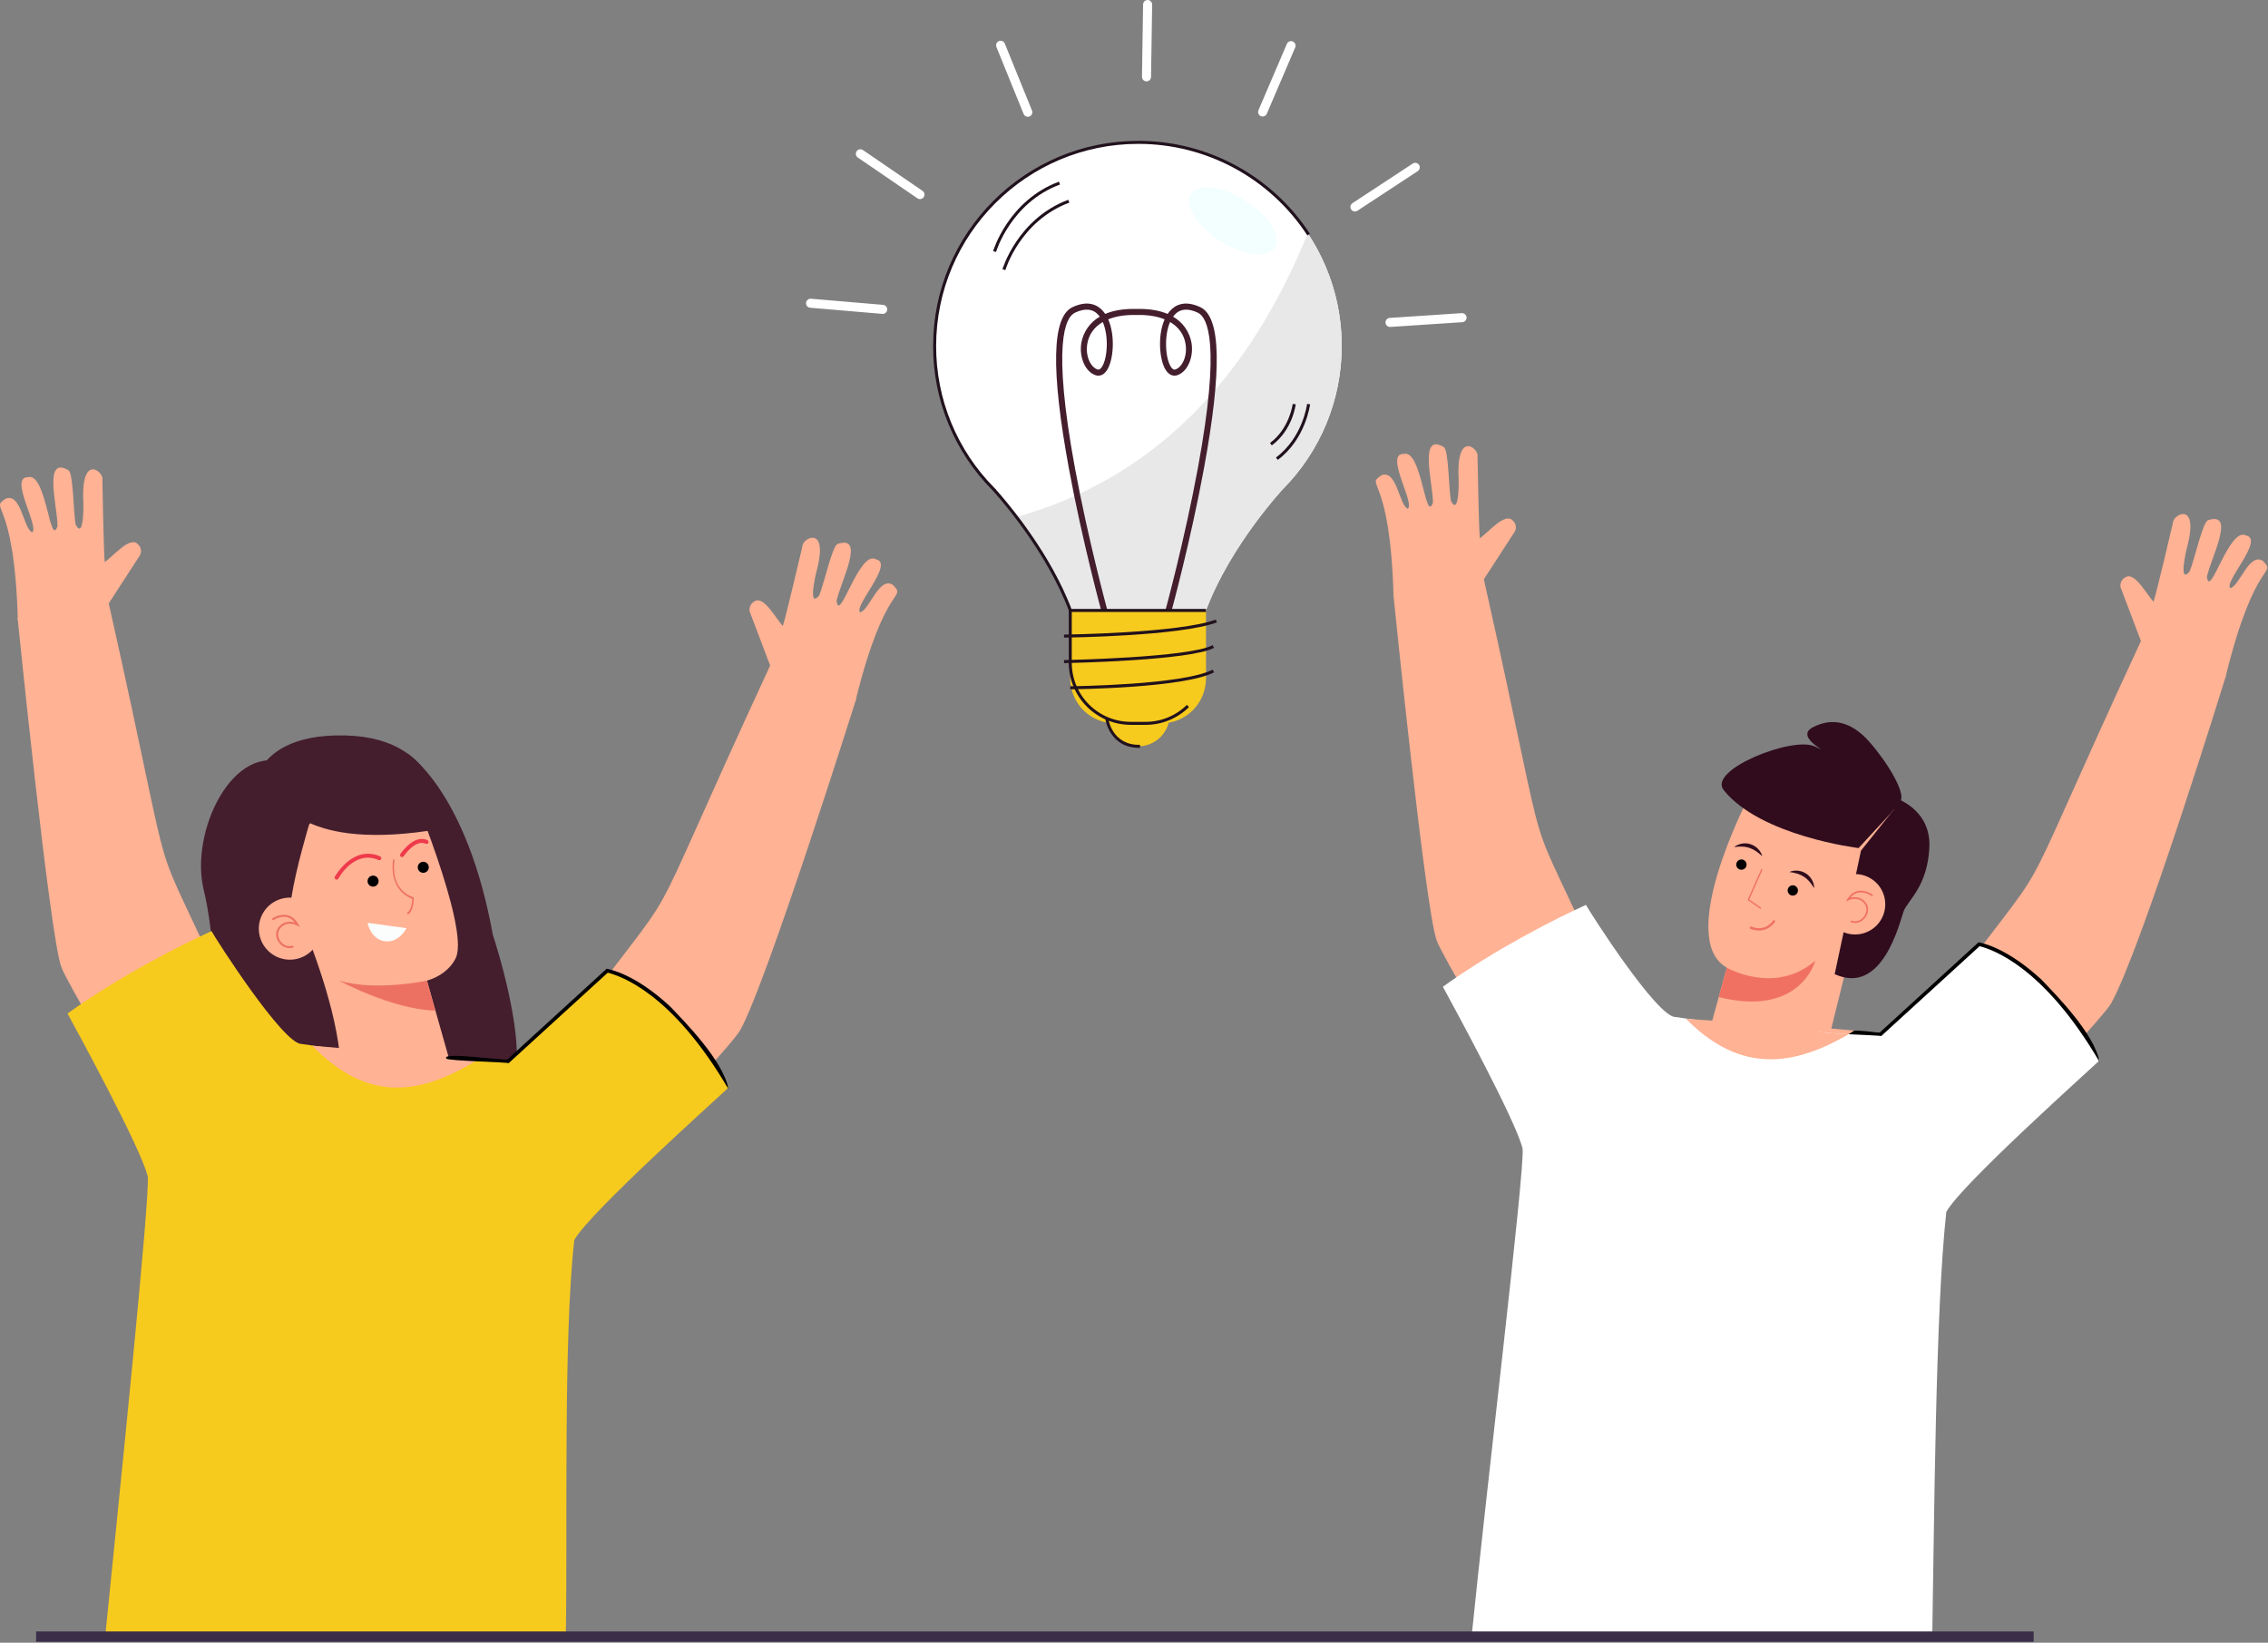<svg xmlns="http://www.w3.org/2000/svg" width="2002" height="1450" viewBox="0 0 2002 1450" fill="none"><rect x="0" y="0" width="2002" height="1450" fill="#808080" stroke="none"/><g clip-path="url(#clip0_37_384)"><path fill-rule="evenodd" clip-rule="evenodd" d="M1511.09 902.066C1511.17 901.866 1524.3 854.146 1524.3 854.146C1478.84 828.496 1542.83 705.226 1542.83 705.226L1674.11 714.286L1639 832.146L1627.91 861.876L1612.27 925.076C1612.27 925.076 1543.94 957.946 1511.09 902.066Z" fill="#FFB294"></path><path fill-rule="evenodd" clip-rule="evenodd" d="M1578.18 784.626C1578.44 783.766 1578.96 783.005 1579.66 782.438C1580.36 781.87 1581.21 781.522 1582.11 781.437C1583 781.352 1583.9 781.534 1584.7 781.96C1585.49 782.385 1586.14 783.036 1586.56 783.83C1586.99 784.624 1587.17 785.526 1587.08 786.422C1587 787.319 1586.65 788.17 1586.08 788.868C1585.51 789.566 1584.75 790.081 1583.89 790.348C1583.03 790.614 1582.11 790.621 1581.25 790.366C1580.67 790.191 1580.13 789.904 1579.66 789.521C1579.19 789.137 1578.81 788.666 1578.52 788.132C1578.24 787.599 1578.06 787.015 1578 786.414C1577.94 785.812 1578 785.205 1578.18 784.626Z" fill="black"></path><path fill-rule="evenodd" clip-rule="evenodd" d="M1532.81 761.816C1533.07 760.954 1533.59 760.19 1534.28 759.62C1534.98 759.051 1535.84 758.7 1536.73 758.613C1537.63 758.527 1538.53 758.707 1539.33 759.133C1540.12 759.558 1540.78 760.21 1541.2 761.004C1541.63 761.799 1541.81 762.703 1541.72 763.6C1541.64 764.498 1541.29 765.35 1540.72 766.05C1540.15 766.749 1539.38 767.264 1538.52 767.53C1537.66 767.797 1536.74 767.802 1535.88 767.546C1534.71 767.193 1533.73 766.391 1533.15 765.316C1532.58 764.242 1532.45 762.983 1532.81 761.816Z" fill="black"></path><path fill-rule="evenodd" clip-rule="evenodd" d="M1554.46 801.906C1554.39 802.01 1554.29 802.09 1554.17 802.133C1554.05 802.176 1553.93 802.181 1553.81 802.146C1553.74 802.126 1553.69 802.096 1553.64 802.056L1542.62 794.356L1554.58 767.456C1554.61 767.384 1554.65 767.318 1554.71 767.264C1554.76 767.209 1554.83 767.165 1554.9 767.137C1554.97 767.108 1555.05 767.094 1555.13 767.095C1555.21 767.097 1555.28 767.114 1555.36 767.146C1555.5 767.213 1555.61 767.334 1555.66 767.482C1555.72 767.63 1555.71 767.793 1555.65 767.936L1544.1 793.936L1554.32 801.076C1554.44 801.168 1554.53 801.307 1554.56 801.462C1554.58 801.618 1554.55 801.777 1554.46 801.906Z" fill="#F07162"></path><path fill-rule="evenodd" clip-rule="evenodd" d="M1599.93 642.136C1617.24 632.936 1634.31 636.886 1650.17 654.846C1666.03 672.806 1682.64 700.286 1677.44 707.226C1672.24 714.166 1668.32 718.596 1668.32 718.596L1640.61 748.576C1640.61 748.576 1553.98 738.066 1521.51 697.366C1507.25 679.496 1582.21 649.796 1601.77 658.786C1621.33 667.776 1582.63 651.336 1599.93 642.136Z" fill="#300C1D"></path><path fill-rule="evenodd" clip-rule="evenodd" d="M1703.08 747.806C1701.56 782.466 1683.85 794.966 1680.39 804.296C1676.93 813.626 1661.98 879.326 1619.51 859.856L1642.72 750.846L1672.03 714.146L1671.64 703.876C1671.64 703.876 1704.6 713.136 1703.08 747.806Z" fill="#300C1D"></path><path fill-rule="evenodd" clip-rule="evenodd" d="M1612.32 789.396C1614.05 784.432 1617.21 780.092 1621.41 776.921C1625.6 773.75 1630.64 771.89 1635.89 771.574C1641.13 771.259 1646.36 772.503 1650.9 775.148C1655.45 777.794 1659.11 781.725 1661.42 786.445C1663.74 791.165 1664.61 796.465 1663.92 801.678C1663.23 806.89 1661.02 811.783 1657.56 815.741C1654.09 819.699 1649.54 822.545 1644.46 823.921C1639.39 825.297 1634.02 825.142 1629.04 823.476C1625.7 822.336 1622.62 820.551 1619.97 818.221C1617.33 815.892 1615.17 813.064 1613.62 809.899C1612.06 806.735 1611.15 803.295 1610.93 799.777C1610.7 796.259 1611.17 792.731 1612.32 789.396Z" fill="#FFB294"></path><path fill-rule="evenodd" clip-rule="evenodd" d="M1646.73 796.446C1649.73 800.096 1649.76 805.216 1646.81 809.486C1644.32 813.106 1639.47 815.926 1634.22 814.176C1634.18 814.155 1634.13 814.138 1634.07 814.126C1633.89 814.061 1633.73 813.924 1633.64 813.745C1633.56 813.566 1633.54 813.359 1633.61 813.171C1633.67 812.983 1633.81 812.828 1633.99 812.741C1634.17 812.654 1634.38 812.641 1634.56 812.706C1634.61 812.718 1634.66 812.735 1634.7 812.756C1639.53 814.366 1643.58 811.556 1645.6 808.636C1647.54 805.826 1648.7 801.196 1645.59 797.406C1639.98 790.566 1631.98 794.476 1631.64 794.656L1629.25 795.856L1630.69 793.576C1633.26 789.526 1636.48 787.106 1640.26 786.396C1646.82 785.176 1652.63 789.506 1652.88 789.686C1653.04 789.808 1653.14 789.986 1653.17 790.183C1653.19 790.379 1653.14 790.577 1653.02 790.736C1652.91 790.894 1652.73 790.999 1652.54 791.029C1652.34 791.059 1652.14 791.011 1651.98 790.896C1651.93 790.856 1646.42 786.766 1640.51 787.876C1637.63 788.483 1635.07 790.118 1633.3 792.476C1636.48 791.616 1642.31 791.046 1646.73 796.446Z" fill="#F07162"></path><path fill-rule="evenodd" clip-rule="evenodd" d="M1524.3 854.156C1524.3 854.156 1566.89 878.736 1602.39 847.986C1602.39 847.986 1589.48 898.196 1517.17 880.106L1524.3 854.156Z" fill="#F07162"></path><path fill-rule="evenodd" clip-rule="evenodd" d="M1548.25 820.836C1547.18 820.579 1546.13 820.245 1545.12 819.836C1544.99 819.787 1544.88 819.713 1544.78 819.62C1544.68 819.526 1544.6 819.415 1544.55 819.291C1544.5 819.168 1544.47 819.035 1544.46 818.9C1544.46 818.765 1544.49 818.631 1544.54 818.506C1544.64 818.252 1544.83 818.048 1545.09 817.94C1545.34 817.831 1545.62 817.826 1545.88 817.926C1558.41 822.916 1564.78 813.086 1565.04 812.666C1565.18 812.439 1565.41 812.279 1565.68 812.22C1565.94 812.161 1566.22 812.208 1566.45 812.351C1566.68 812.494 1566.84 812.721 1566.9 812.984C1566.97 813.247 1566.92 813.524 1566.79 813.756C1566.72 813.866 1560.37 823.756 1548.25 820.836Z" fill="#F07162"></path><path fill-rule="evenodd" clip-rule="evenodd" d="M1597.85 778.896L1597.28 778.266C1595.88 776.577 1594.24 775.11 1592.39 773.916C1590.55 772.717 1588.55 771.784 1586.44 771.146C1584.19 770.471 1581.88 769.976 1579.54 769.666C1581.87 768.655 1584.42 768.266 1586.94 768.536C1589.55 768.771 1592.05 769.64 1594.24 771.066C1596.46 772.483 1598.26 774.446 1599.49 776.766C1600.1 777.879 1600.58 779.056 1600.92 780.276C1601.21 781.491 1601.39 782.729 1601.45 783.976C1600.66 782.976 1600.1 781.926 1599.4 780.976L1598.36 779.586C1598.18 779.356 1598.04 779.106 1597.85 778.896Z" fill="#300C1D"></path><path fill-rule="evenodd" clip-rule="evenodd" d="M1537.82 747.316L1536.97 747.266C1536.69 747.246 1536.41 747.296 1536.12 747.296L1534.37 747.346C1533.2 747.396 1532.03 747.616 1530.75 747.616C1531.77 746.886 1532.85 746.253 1533.98 745.726C1535.15 745.233 1536.38 744.871 1537.62 744.646C1540.2 744.167 1542.86 744.36 1545.34 745.206C1547.83 746.023 1550.07 747.442 1551.87 749.336C1553.66 751.143 1554.95 753.378 1555.61 755.826C1553.92 754.195 1552.09 752.7 1550.15 751.356C1548.34 750.108 1546.36 749.122 1544.26 748.426C1542.19 747.731 1540.02 747.356 1537.82 747.316Z" fill="#300C1D"></path><path fill-rule="evenodd" clip-rule="evenodd" d="M1863.33 886.016C1856.03 897.996 1787.55 970.946 1787.55 970.946L1705.62 893.816C1828.14 726.106 1761.55 842.906 1890.7 563.979L1965.24 595.379C1965.24 595.379 1890.6 837.476 1863.33 886.016Z" fill="#FFB294"></path><path fill-rule="evenodd" clip-rule="evenodd" d="M1968.78 519.176C1977.1 517.035 1985.28 487.476 1997.45 495.047C2010.03 508.418 1990.57 491.33 1964.66 597.094C1952.47 593.444 1945.9 590.531 1902.31 572.978C1897.58 572.624 1892.11 570.878 1890.79 568.332L1872.61 520.387C1871.63 518.512 1871.45 516.329 1872.08 514.316C1872.72 512.304 1874.13 510.626 1876.01 509.652C1884.3 503.952 1895.04 525.135 1900.98 531.146C1903.82 522.305 1916.49 468.358 1918.16 461.24C1917.86 454.161 1941.92 441.321 1930.36 483.821C1926.48 500.135 1925.66 513.247 1932.9 504.289C1937.46 492.831 1944.18 461.589 1948.9 459.233C1973.91 450.857 1951.76 492.108 1948.09 509.063C1950.47 529.942 1967.8 464.277 1982.62 472.686C1999.15 475.946 1962.62 513.942 1968.78 519.176Z" fill="#FFB294"></path><path fill-rule="evenodd" clip-rule="evenodd" d="M1324.2 928.926L1420.57 870.846C1336.27 681.016 1376.69 809.256 1309.39 509.357L1229.91 524.284C1229.91 524.284 1257.72 799.946 1268.09 829.884C1272.68 843.136 1324.2 928.926 1324.2 928.926Z" fill="#FFB294"></path><path fill-rule="evenodd" clip-rule="evenodd" d="M1242.54 449.056C1234.85 445.205 1233.09 414.58 1219.6 419.414C1204.48 429.824 1227.11 417.235 1230.09 526.085C1242.77 525.092 1249.81 523.635 1296.13 515.685C1300.83 516.339 1306.54 515.785 1308.37 513.578L1336.26 470.556C1336.93 469.751 1337.44 468.823 1337.74 467.824C1338.05 466.824 1338.16 465.774 1338.07 464.733C1337.97 463.691 1337.67 462.68 1337.18 461.755C1336.69 460.831 1336.02 460.012 1335.21 459.345C1328.31 452.022 1313.34 470.458 1306.26 475.078C1305.36 465.838 1304.37 410.431 1304.24 403.121C1306.04 396.266 1285.24 378.631 1287.56 422.614C1287.9 439.378 1285.92 452.368 1280.74 442.083C1278.71 429.921 1278.74 397.969 1274.62 394.664C1251.95 381.192 1264.88 426.192 1264.88 443.539C1258.15 463.444 1255.08 395.6 1238.82 400.688C1221.97 400.386 1249.66 445.242 1242.54 449.056Z" fill="#FFB294"></path><path fill-rule="evenodd" clip-rule="evenodd" d="M1705.63 1444.63C1707.35 1351.99 1708.31 1155.98 1718.07 1069.63C1730.89 1046.22 1839.54 948.936 1853.51 935.836C1832.2 899.436 1792.24 848.736 1746.99 833.416L1659.98 912.876C1606.02 909.026 1536.65 906.446 1478.82 897.676C1462.6 897.786 1403.26 805.026 1399.94 798.716C1372.24 811.276 1319.07 838.326 1273.66 870.986C1281.55 885.516 1338.56 989.906 1344.02 1013.98C1346.13 1032.13 1311.72 1317.67 1299 1444.63H1705.63Z" fill="white"></path><path fill-rule="evenodd" clip-rule="evenodd" d="M1631.67 912.906C1576.52 945.376 1531.66 943.156 1488.25 899.276L1615.79 908.186C1608.62 907.986 1604.08 908.526 1606.03 910.576C1606.5 911.486 1618.85 912.226 1631.67 912.906Z" fill="#FFB294"></path><path fill-rule="evenodd" clip-rule="evenodd" d="M1636.97 909.676C1635.19 910.786 1633.41 911.856 1631.66 912.906C1618.84 912.226 1606.49 911.486 1606.02 910.576C1604.07 908.526 1608.61 907.986 1615.78 908.186L1615.91 907.806L1636.97 909.676Z" fill="#FFB294"></path><path fill-rule="evenodd" clip-rule="evenodd" d="M1853.35 937.436C1803.75 852.666 1758.65 838.196 1747.45 835.166C1746.88 835.676 1661.17 913.946 1660.56 914.516C1659.89 914.116 1645.5 913.576 1631.67 912.906C1633.42 911.856 1635.19 910.786 1636.97 909.676L1637.44 909.706C1652.35 910.076 1656.91 911.996 1659.43 911.256L1746.52 831.706C1749.48 832.376 1771.21 836.276 1802 864.686C1814.41 877.706 1848.77 912.226 1853.35 937.436Z" fill="black"></path><path fill-rule="evenodd" clip-rule="evenodd" d="M360.544 699.206C417.384 726.636 466.459 911.366 454.327 944.716C419.696 1039.89 341.288 884.486 361.927 877.606C382.566 870.726 361.562 726.056 361.562 726.056C361.562 726.056 303.701 671.766 360.544 699.206Z" fill="#441E2D"></path><path fill-rule="evenodd" clip-rule="evenodd" d="M302.225 956.956L241.225 735.756C241.225 735.756 253.67 673.906 254.294 676.166C254.918 678.426 359.984 688.766 359.984 688.766C359.984 688.766 413.927 816.556 402.684 844.726C402.684 844.726 397.459 859.506 376.893 865.586L398.867 943.226L302.225 956.956Z" fill="#FFB294"></path><path fill-rule="evenodd" clip-rule="evenodd" d="M364.659 791.986L365.235 792.196V792.966C365.235 793.406 365.21 803.966 360.409 806.986L360.289 807.046C360.121 807.063 359.953 807.022 359.813 806.929C359.672 806.836 359.568 806.697 359.519 806.536C359.417 806.355 359.38 806.144 359.414 805.939C359.447 805.734 359.549 805.546 359.703 805.406C363.243 803.176 363.832 795.796 363.928 793.406C357.589 791.06 352.431 786.31 349.572 780.186C344.839 770.136 346.952 759.296 347.045 758.846L347.826 758.406L348.294 759.556C348.273 759.656 346.238 770.156 350.63 779.476C352.013 782.393 353.968 785.003 356.377 787.152C358.787 789.301 361.603 790.945 364.659 791.986Z" fill="#ED7163"></path><path fill-rule="evenodd" clip-rule="evenodd" d="M384.192 892.046C346.356 891.106 299.244 865.566 299.244 865.566C331.444 875.286 376.897 865.586 376.897 865.586L384.192 892.046Z" fill="#ED7163"></path><path fill-rule="evenodd" clip-rule="evenodd" d="M334.142 759.116C312.88 749.916 299.254 774.456 298.687 775.506C298.574 775.713 298.421 775.894 298.236 776.04C298.051 776.186 297.839 776.294 297.611 776.356C297.175 776.48 296.708 776.426 296.311 776.206C296.109 776.097 295.93 775.949 295.785 775.771C295.64 775.593 295.531 775.388 295.466 775.168C295.4 774.948 295.378 774.717 295.402 774.488C295.425 774.26 295.494 774.038 295.603 773.836C295.759 773.546 311.32 745.406 335.542 755.906C335.968 756.092 336.302 756.439 336.472 756.871C336.642 757.303 336.633 757.785 336.447 758.211C336.262 758.637 335.915 758.971 335.482 759.141C335.05 759.311 334.568 759.302 334.142 759.116Z" fill="#EF3A4C"></path><path fill-rule="evenodd" clip-rule="evenodd" d="M375.743 744.766C366.674 740.506 356.465 755.586 356.363 755.736C356.13 756.089 355.777 756.345 355.37 756.456C355.025 756.552 354.66 756.539 354.322 756.421C353.985 756.303 353.692 756.085 353.482 755.795C353.273 755.506 353.157 755.159 353.15 754.802C353.143 754.444 353.245 754.094 353.444 753.796C353.927 753.066 365.434 736.036 377.236 741.596C377.444 741.694 377.632 741.832 377.787 742.002C377.942 742.172 378.062 742.371 378.141 742.588C378.219 742.805 378.254 743.035 378.243 743.265C378.232 743.495 378.176 743.721 378.078 743.929C377.98 744.138 377.841 744.325 377.671 744.48C377.5 744.635 377.301 744.754 377.084 744.832C376.867 744.91 376.637 744.944 376.407 744.933C376.176 744.921 375.951 744.865 375.743 744.766Z" fill="#EF3A4C"></path><path fill-rule="evenodd" clip-rule="evenodd" d="M324.606 779.046C324.349 778.114 324.374 777.127 324.677 776.21C324.981 775.293 325.55 774.486 326.312 773.892C327.075 773.298 327.996 772.943 328.96 772.873C329.924 772.802 330.887 773.019 331.727 773.496C332.568 773.973 333.248 774.689 333.682 775.552C334.115 776.416 334.284 777.389 334.164 778.348C334.045 779.307 333.645 780.209 333.013 780.94C332.381 781.671 331.546 782.199 330.615 782.456C329.366 782.8 328.031 782.634 326.905 781.994C325.778 781.355 324.951 780.294 324.606 779.046Z" fill="black"></path><path fill-rule="evenodd" clip-rule="evenodd" d="M368.925 766.836C368.668 765.904 368.693 764.917 368.997 764C369.3 763.082 369.869 762.275 370.632 761.681C371.394 761.087 372.315 760.733 373.279 760.662C374.243 760.592 375.206 760.809 376.047 761.286C376.887 761.763 377.567 762.479 378.001 763.342C378.435 764.206 378.603 765.179 378.484 766.138C378.365 767.097 377.964 767.999 377.332 768.73C376.7 769.462 375.865 769.989 374.933 770.246C374.315 770.417 373.669 770.465 373.032 770.387C372.395 770.308 371.78 770.105 371.221 769.788C370.663 769.471 370.173 769.047 369.779 768.541C369.385 768.034 369.095 767.455 368.925 766.836Z" fill="black"></path><path fill-rule="evenodd" clip-rule="evenodd" d="M339.713 830.816C327.113 829.086 324.413 814.556 324.413 814.556C324.961 814.536 358.836 819.296 358.836 819.296C358.836 819.296 352.308 832.556 339.713 830.816Z" fill="#FBFDFC"></path><path fill-rule="evenodd" clip-rule="evenodd" d="M288.936 676.276C288.936 676.276 331.525 689.646 328.728 691.376C325.931 693.106 319.965 701.946 319.965 701.946L288.936 676.276Z" fill="#F39D75"></path><path fill-rule="evenodd" clip-rule="evenodd" d="M247.687 704.786C247.687 704.786 224.327 713.106 222.742 714.166C221.157 715.226 211.759 647.116 304.305 649.156C396.851 651.196 388.386 731.686 388.386 731.686C267.133 752.606 247.687 704.786 247.687 704.786Z" fill="#441E2D"></path><path fill-rule="evenodd" clip-rule="evenodd" d="M266.132 998.666L251.803 1002.19C180.903 1019.64 199.752 866.826 179.803 785.346C167.311 734.346 205.749 653.846 253.951 674.336C302.153 694.826 272.829 727.886 272.829 727.886C272.829 727.886 261.283 766.146 257.229 792.296C257.225 792.296 349.035 989.476 266.132 998.666Z" fill="#441E2D"></path><path fill-rule="evenodd" clip-rule="evenodd" d="M229.446 826.986C228.005 821.762 228.146 816.228 229.851 811.083C231.555 805.939 234.747 801.416 239.022 798.085C243.298 794.755 248.465 792.767 253.87 792.374C259.275 791.98 264.675 793.198 269.388 795.874C274.101 798.549 277.914 802.562 280.346 807.405C282.778 812.248 283.719 817.704 283.051 823.082C282.382 828.46 280.134 833.519 276.59 837.619C273.046 841.719 268.366 844.676 263.141 846.116C256.136 848.045 248.652 847.113 242.334 843.526C236.016 839.939 231.38 833.99 229.446 826.986Z" fill="#FFB294"></path><path fill-rule="evenodd" clip-rule="evenodd" d="M253.415 809.556C247.457 808.146 241.645 811.976 241.586 812.016C241.491 812.08 241.384 812.125 241.272 812.148C241.159 812.17 241.043 812.171 240.931 812.149C240.818 812.127 240.711 812.083 240.615 812.02C240.519 811.956 240.437 811.875 240.373 811.779C240.309 811.684 240.264 811.577 240.241 811.465C240.218 811.352 240.218 811.236 240.24 811.124C240.262 811.011 240.306 810.904 240.369 810.808C240.432 810.712 240.514 810.63 240.609 810.566C240.871 810.386 247.122 806.256 253.82 807.856C257.688 808.766 260.873 811.396 263.283 815.666L264.832 818.406L262.091 816.866C261.757 816.676 253.861 812.346 247.779 818.926C244.416 822.566 245.328 827.256 247.13 830.176C249.019 833.226 253.008 836.266 258.065 834.806C258.176 834.774 258.291 834.764 258.405 834.776C258.52 834.789 258.63 834.823 258.731 834.879C258.832 834.934 258.921 835.008 258.993 835.098C259.065 835.188 259.118 835.291 259.15 835.401C259.183 835.511 259.193 835.627 259.18 835.741C259.168 835.855 259.133 835.966 259.078 836.067C259.022 836.167 258.948 836.256 258.858 836.328C258.769 836.4 258.666 836.454 258.555 836.486L258.397 836.536C252.854 838.066 248.003 834.916 245.637 831.096C242.837 826.566 243.174 821.326 246.49 817.736C251.214 812.636 256.965 813.276 260.269 814.256C258.608 811.932 256.181 810.269 253.415 809.556Z" fill="#ED7163"></path><path fill-rule="evenodd" clip-rule="evenodd" d="M359.44 664.926C359.44 664.926 411.889 697.616 434.995 824.946L374.53 709.146L359.44 664.926Z" fill="#441E2D"></path><path fill-rule="evenodd" clip-rule="evenodd" d="M653.148 909.726C646.081 921.956 576.87 995.226 576.87 995.226L494.395 917.586C617.719 748.776 550.688 866.346 680.685 585.586L755.714 617.186C755.714 617.186 675.934 870.306 653.148 909.726Z" fill="#FFB294"></path><path fill-rule="evenodd" clip-rule="evenodd" d="M759.275 540.486C767.655 538.332 775.885 508.574 788.135 516.199C800.795 529.658 781.205 512.458 755.135 618.916C742.865 615.246 736.245 612.306 692.369 594.642C687.607 594.285 682.104 592.526 680.775 589.965L662.48 541.706C661.995 540.772 661.699 539.751 661.608 538.703C661.517 537.654 661.634 536.598 661.952 535.595C662.269 534.591 662.781 533.66 663.459 532.855C664.136 532.049 664.966 531.385 665.9 530.9C674.244 525.162 685.054 546.485 691.031 552.535C693.886 543.635 706.645 489.335 708.325 482.17C708.015 475.044 732.245 462.121 720.605 504.9C716.705 521.32 715.875 534.518 723.165 525.5C727.745 513.967 734.515 482.524 739.265 480.148C764.435 471.717 742.145 513.239 738.455 530.305C740.845 551.321 758.295 485.225 773.205 493.689C789.845 496.973 753.085 535.218 759.275 540.486Z" fill="#FFB294"></path><path fill-rule="evenodd" clip-rule="evenodd" d="M110.47 952.926L207.47 894.466C122.61 703.386 163.3 832.476 95.559 530.603L15.559 545.628C15.559 545.628 43.548 823.096 53.987 853.236C58.608 866.576 110.47 952.926 110.47 952.926Z" fill="#FFB294"></path><path fill-rule="evenodd" clip-rule="evenodd" d="M28.267 469.907C20.532 466.031 18.767 435.207 5.192 440.071C-10.033 450.549 12.752 437.878 15.745 547.441C28.512 546.441 35.6 544.975 82.219 536.977C86.949 537.634 92.699 537.077 94.539 534.855L122.618 491.555C123.29 490.744 123.795 489.81 124.105 488.804C124.415 487.798 124.524 486.741 124.426 485.693C124.327 484.645 124.023 483.627 123.531 482.696C123.039 481.766 122.369 480.941 121.558 480.27C114.615 472.9 99.544 491.457 92.423 496.108C91.513 486.808 90.516 431.035 90.389 423.678C92.189 416.778 71.246 399.026 73.583 443.299C73.928 460.173 71.949 473.248 66.729 462.899C64.685 450.657 64.718 418.499 60.573 415.168C37.749 401.608 50.768 446.904 50.766 464.368C43.988 484.403 40.904 416.115 24.536 421.236C7.58 420.917 35.433 466.067 28.267 469.907Z" fill="#FFB294"></path><path fill-rule="evenodd" clip-rule="evenodd" d="M499.425 1444.63C501.162 1351.38 497.093 1181.47 506.925 1094.55C519.832 1070.98 629.193 973.066 643.248 959.876C621.806 923.236 581.578 872.206 536.033 856.786L448.456 936.776C394.136 932.896 324.317 930.296 266.107 921.476C249.781 921.576 190.043 828.216 186.707 821.866C158.822 834.506 105.307 861.736 59.597 894.606C67.532 909.226 124.921 1014.31 130.415 1038.54C132.537 1056.81 105.656 1316.84 92.849 1444.63H499.425Z" fill="#F7CA1E"></path><path fill-rule="evenodd" clip-rule="evenodd" d="M275.602 923.066C320.667 968.686 364.03 971.206 422.002 935.146L275.602 923.066Z" fill="#FFB294"></path><path fill-rule="evenodd" clip-rule="evenodd" d="M449.038 938.416C449.643 937.866 535.912 859.076 536.497 858.546C547.775 861.596 593.181 876.166 643.097 961.476C638.481 936.106 603.897 901.376 591.402 888.266C560.414 859.666 538.556 855.726 535.545 855.076L447.886 935.126C444.096 936.266 388.086 928.106 394.163 934.446C395.17 936.356 447.725 937.636 449.038 938.416Z" fill="black"></path><path fill-rule="evenodd" clip-rule="evenodd" d="M31.868 1449.18H1795.16V1440.07H31.868V1449.18Z" fill="#3B2E48"></path><path fill-rule="evenodd" clip-rule="evenodd" d="M1184.37 305.361C1184.37 206.118 1103.92 125.661 1004.69 125.661C905.455 125.661 825.005 206.113 825.005 305.361C824.945 352.649 843.588 398.041 876.865 431.637H876.855C876.855 431.637 931.235 489.793 949.595 553.18C949.595 553.18 980.995 563.843 1004.69 564.436C1028.38 563.843 1059.78 553.18 1059.78 553.18C1078.14 489.793 1132.52 431.637 1132.52 431.637H1132.51C1165.78 398.041 1184.42 352.649 1184.37 305.361Z" fill="white"></path><path fill-rule="evenodd" clip-rule="evenodd" d="M1004.64 658.766C1000.98 658.767 997.345 658.045 993.956 656.641C990.567 655.238 987.487 653.181 984.894 650.587C982.3 647.993 980.243 644.914 978.839 641.525C977.436 638.136 976.714 634.504 976.715 630.836H1032.57C1032.57 638.243 1029.63 645.347 1024.39 650.585C1019.16 655.823 1012.05 658.766 1004.64 658.766Z" fill="#F7CA1E"></path><path fill-rule="evenodd" clip-rule="evenodd" d="M1024.96 638.486H984.335C979.137 638.487 973.989 637.464 969.186 635.476C964.382 633.487 960.018 630.572 956.342 626.896C952.665 623.221 949.749 618.857 947.759 614.055C945.769 609.252 944.745 604.104 944.745 598.906V538.856H1064.55V598.908C1064.54 609.406 1060.37 619.473 1052.95 626.895C1045.52 634.317 1035.45 638.486 1024.96 638.486Z" fill="#F7CA1E"></path><path fill-rule="evenodd" clip-rule="evenodd" d="M1184.37 305.356C1184.42 269.978 1173.99 235.378 1154.38 205.932C1101.83 335.432 1018.01 422.526 897.285 456.305C912.485 476.25 932.645 506.285 944.825 538.85H1064.55V538.857C1086.09 481.297 1132.52 431.634 1132.52 431.634H1132.51C1165.78 398.037 1184.43 352.644 1184.37 305.356Z" fill="#E8E8E8"></path><path fill-rule="evenodd" clip-rule="evenodd" d="M1034.05 539.556L1028.91 538.156C1029.07 537.541 1045.83 475.925 1057.45 412.814C1077.62 303.308 1066.02 280.083 1057.32 275.985C1048.41 271.797 1041.41 272.547 1036.51 278.218C1036.15 278.632 1035.81 279.066 1035.48 279.518C1039.76 281.961 1043.45 285.329 1046.27 289.375C1049.09 293.421 1050.98 298.045 1051.8 302.911C1053.79 315.624 1048.11 328.316 1039.13 331.203C1036.95 331.903 1032.77 332.255 1029.15 326.784C1023.4 318.095 1021.61 296.371 1028.04 281.884C1021.86 279.357 1014.34 278.012 1005.73 278.012H1000.54C991.925 278.012 984.405 279.357 978.225 281.883C984.665 296.369 982.865 318.093 977.125 326.783C973.505 332.252 969.325 331.902 967.145 331.201C958.165 328.314 952.475 315.623 954.465 302.91C955.284 298.044 957.174 293.421 959.998 289.375C962.822 285.329 966.51 281.962 970.795 279.516C970.465 279.063 970.125 278.629 969.765 278.216C964.855 272.545 957.855 271.793 948.955 275.982C940.245 280.082 928.655 303.305 948.815 412.811C960.435 475.922 977.195 537.538 977.365 538.153L972.225 539.553C972.055 538.936 955.245 477.13 943.585 413.8C927.475 326.375 928.496 279.714 946.686 271.153C960.796 264.513 969.215 269.43 973.795 274.723C974.443 275.478 975.047 276.268 975.605 277.091C981.885 274.417 990.015 272.677 1000.54 272.677H1005.73C1016.25 272.677 1024.38 274.418 1030.67 277.091C1031.22 276.264 1031.82 275.473 1032.48 274.723C1037.05 269.429 1045.47 264.512 1059.58 271.153C1077.78 279.714 1078.79 326.375 1062.69 413.8C1051.03 477.133 1034.22 538.939 1034.05 539.556ZM973.436 284.233C965.866 288.658 961.055 295.308 959.735 303.733C957.995 314.833 963.005 324.268 968.775 326.123C969.315 326.296 970.746 326.759 972.676 323.839C977.596 316.401 978.896 296.756 973.436 284.233ZM1032.83 284.233C1027.38 296.751 1028.68 316.401 1033.6 323.84C1035.53 326.76 1036.96 326.297 1037.49 326.124C1043.26 324.269 1048.27 314.83 1046.53 303.734C1045.21 295.308 1040.41 288.656 1032.83 284.233Z" fill="#441E2D"></path><path fill-rule="evenodd" clip-rule="evenodd" d="M943.875 540.11C942.445 536.01 941.795 534.51 940.385 531.226L939.615 529.426C917.175 477.033 876.295 432.982 875.885 432.543L875.755 432.405C842.283 398.605 823.558 352.925 823.675 305.356C823.675 205.537 904.875 124.328 1004.69 124.328C1034.78 124.29 1064.4 131.77 1090.87 146.088C1117.33 160.407 1139.8 181.11 1156.24 206.318L1154.01 207.778C1137.81 182.94 1115.68 162.541 1089.6 148.434C1063.52 134.326 1034.33 126.956 1004.69 126.994C906.345 126.994 826.345 207.007 826.345 305.356C826.231 352.302 844.741 397.377 877.815 430.695L879.555 432.454L879.425 432.479C887.255 441.225 921.985 481.479 942.065 528.379L942.825 530.169C944.275 533.514 944.925 535.041 946.395 539.227L943.875 540.11Z" fill="#21111D"></path><path fill-rule="evenodd" clip-rule="evenodd" d="M879.204 222.401L876.645 221.659C876.775 221.214 890.055 176.985 934.755 160.359L935.685 162.859C892.275 179.004 879.324 221.969 879.204 222.401Z" fill="#21111D"></path><path fill-rule="evenodd" clip-rule="evenodd" d="M887.445 238.393L884.885 237.65C885.015 237.205 898.295 192.976 942.995 176.35L943.925 178.85C900.515 194.996 887.565 237.956 887.445 238.393Z" fill="#21111D"></path><path fill-rule="evenodd" clip-rule="evenodd" d="M1011.18 639.816H998.115C983.613 639.799 969.71 634.03 959.455 623.776C949.201 613.521 943.432 599.618 943.415 585.116V537.521H1064.55V540.186H946.075V585.114C946.092 598.911 951.58 612.138 961.336 621.894C971.091 631.65 984.318 637.139 998.115 637.156H1011.18C1024.83 637.187 1037.95 631.817 1047.67 622.216L1049.54 624.116C1039.32 634.208 1025.53 639.852 1011.18 639.816Z" fill="#21111D"></path><path fill-rule="evenodd" clip-rule="evenodd" d="M1005.41 660.116C979.455 660.116 975.705 634.926 975.675 634.666L978.315 634.306C978.445 635.276 981.915 658.006 1006.28 657.436L1006.34 660.106C1006.03 660.106 1005.72 660.116 1005.41 660.116Z" fill="#21111D"></path><path fill-rule="evenodd" clip-rule="evenodd" d="M1127.89 405.956L1126.31 403.815C1150.02 386.215 1153.75 356.843 1153.79 356.548L1156.43 356.859C1156.4 357.163 1152.55 387.656 1127.89 405.956Z" fill="#21111D"></path><path fill-rule="evenodd" clip-rule="evenodd" d="M1122.64 393.156L1121.06 391.015C1138.34 378.191 1141.07 356.765 1141.09 356.55L1143.74 356.861C1143.63 357.781 1140.87 379.625 1122.64 393.156Z" fill="#21111D"></path><path fill-rule="evenodd" clip-rule="evenodd" d="M939.245 562.807L939.215 560.142C940.235 560.13 1041.23 558.821 1073.22 546.896L1074.15 549.396C1041.73 561.481 943.415 562.756 939.245 562.807Z" fill="#21111D"></path><path fill-rule="evenodd" clip-rule="evenodd" d="M939.255 585.318L939.205 582.652C940.315 582.632 1049.93 580.459 1070.42 569.482L1071.68 571.832C1050.63 583.111 943.795 585.234 939.255 585.318Z" fill="#21111D"></path><path fill-rule="evenodd" clip-rule="evenodd" d="M944.755 608.426L944.735 605.756C945.725 605.746 1044.09 604.716 1070.44 591.095L1071.66 593.464C1044.75 607.366 948.825 608.386 944.755 608.426Z" fill="#21111D"></path><path fill-rule="evenodd" clip-rule="evenodd" d="M779.195 277.075C779.085 277.075 778.975 277.075 778.855 277.06L715.275 271.649C714.742 271.618 714.22 271.481 713.74 271.246C713.26 271.01 712.833 270.681 712.482 270.278C712.132 269.874 711.866 269.405 711.7 268.897C711.535 268.389 711.472 267.853 711.517 267.32C711.562 266.788 711.713 266.27 711.961 265.797C712.209 265.323 712.55 264.905 712.963 264.565C713.375 264.226 713.852 263.973 714.364 263.821C714.876 263.669 715.414 263.621 715.945 263.68L779.535 269.092C780.557 269.186 781.504 269.67 782.18 270.443C782.855 271.216 783.208 272.219 783.164 273.245C783.12 274.271 782.684 275.241 781.945 275.953C781.206 276.666 780.222 277.068 779.195 277.075Z" fill="white"></path><path fill-rule="evenodd" clip-rule="evenodd" d="M812.085 175.767C811.282 175.766 810.498 175.522 809.835 175.067L757.165 139.028C756.305 138.423 755.717 137.503 755.53 136.467C755.342 135.432 755.571 134.364 756.166 133.496C756.76 132.627 757.673 132.028 758.706 131.829C759.74 131.629 760.81 131.844 761.685 132.428L814.345 168.467C815.05 168.95 815.582 169.646 815.863 170.452C816.143 171.259 816.159 172.134 815.906 172.95C815.653 173.766 815.146 174.48 814.459 174.987C813.771 175.494 812.94 175.767 812.085 175.767Z" fill="white"></path><path fill-rule="evenodd" clip-rule="evenodd" d="M907.275 103.097C906.479 103.096 905.701 102.858 905.041 102.414C904.38 101.97 903.866 101.339 903.565 100.602L879.555 41.475C879.357 40.989 879.257 40.469 879.261 39.944C879.264 39.42 879.371 38.901 879.575 38.418C879.986 37.442 880.769 36.669 881.75 36.27C882.731 35.871 883.831 35.878 884.807 36.289C885.783 36.701 886.556 37.484 886.955 38.465L910.975 97.592C911.221 98.199 911.315 98.857 911.248 99.508C911.18 100.16 910.954 100.785 910.589 101.328C910.223 101.872 909.73 102.317 909.152 102.626C908.575 102.934 907.93 103.096 907.275 103.097Z" fill="white"></path><path fill-rule="evenodd" clip-rule="evenodd" d="M1226.98 288.596C1225.94 288.587 1224.95 288.179 1224.22 287.458C1223.48 286.737 1223.05 285.758 1223.01 284.726C1222.98 283.694 1223.34 282.69 1224.04 281.922C1224.73 281.154 1225.69 280.683 1226.72 280.607L1290.4 276.401C1291.44 276.357 1292.46 276.723 1293.24 277.421C1294.01 278.12 1294.49 279.095 1294.56 280.137C1294.62 281.18 1294.28 282.208 1293.6 283.002C1292.92 283.795 1291.96 284.29 1290.92 284.382L1227.25 288.588C1227.16 288.594 1227.07 288.596 1226.98 288.596Z" fill="white"></path><path fill-rule="evenodd" clip-rule="evenodd" d="M1196.02 186.684C1195.15 186.684 1194.32 186.407 1193.63 185.893C1192.94 185.379 1192.43 184.656 1192.18 183.832C1191.94 183.008 1191.96 182.126 1192.26 181.317C1192.55 180.508 1193.1 179.816 1193.82 179.343L1247.16 144.308C1248.04 143.761 1249.11 143.582 1250.12 143.808C1251.14 144.033 1252.03 144.646 1252.6 145.517C1253.17 146.387 1253.38 147.446 1253.18 148.468C1252.99 149.49 1252.4 150.396 1251.55 150.992L1198.21 186.027C1197.55 186.455 1196.79 186.683 1196.02 186.684Z" fill="white"></path><path fill-rule="evenodd" clip-rule="evenodd" d="M1114.54 102.863C1113.87 102.862 1113.22 102.697 1112.64 102.382C1112.06 102.068 1111.56 101.615 1111.2 101.062C1110.84 100.51 1110.62 99.876 1110.56 99.217C1110.5 98.559 1110.6 97.896 1110.87 97.288L1136 38.626C1136.43 37.682 1137.22 36.946 1138.19 36.573C1139.16 36.201 1140.24 36.222 1141.2 36.632C1142.16 37.042 1142.92 37.808 1143.32 38.769C1143.72 39.729 1143.73 40.808 1143.35 41.776L1118.22 100.438C1117.91 101.158 1117.39 101.772 1116.74 102.203C1116.09 102.634 1115.32 102.863 1114.54 102.863Z" fill="white"></path><path fill-rule="evenodd" clip-rule="evenodd" d="M1012.04 71.808H1012C1011.47 71.802 1010.95 71.692 1010.46 71.484C1009.98 71.277 1009.54 70.976 1009.17 70.599C1008.81 70.222 1008.52 69.776 1008.32 69.287C1008.13 68.798 1008.03 68.275 1008.04 67.748L1009.02 3.935C1009.03 2.886 1009.46 1.885 1010.21 1.149C1010.96 0.412 1011.97 -0.001 1013.02 -0.002H1013.08C1013.6 0.006 1014.12 0.117 1014.6 0.325C1015.08 0.534 1015.52 0.835 1015.89 1.212C1016.25 1.589 1016.54 2.034 1016.73 2.523C1016.93 3.011 1017.02 3.533 1017.02 4.058L1016.04 67.871C1016.02 68.921 1015.59 69.921 1014.84 70.657C1014.09 71.394 1013.09 71.807 1012.04 71.808Z" fill="white"></path><path fill-rule="evenodd" clip-rule="evenodd" d="M1125.28 218.711C1118.99 228.473 1097.33 225.711 1076.89 212.536C1056.45 199.361 1044.98 180.772 1051.27 171.01C1057.56 161.248 1079.23 164.01 1099.67 177.185C1120.11 190.36 1131.57 208.949 1125.28 218.711Z" fill="#F3FFFE"></path></g><defs><clipPath id="clip0_37_384"><rect width="2001.38" height="1449.19" fill="white"></rect></clipPath></defs></svg>
